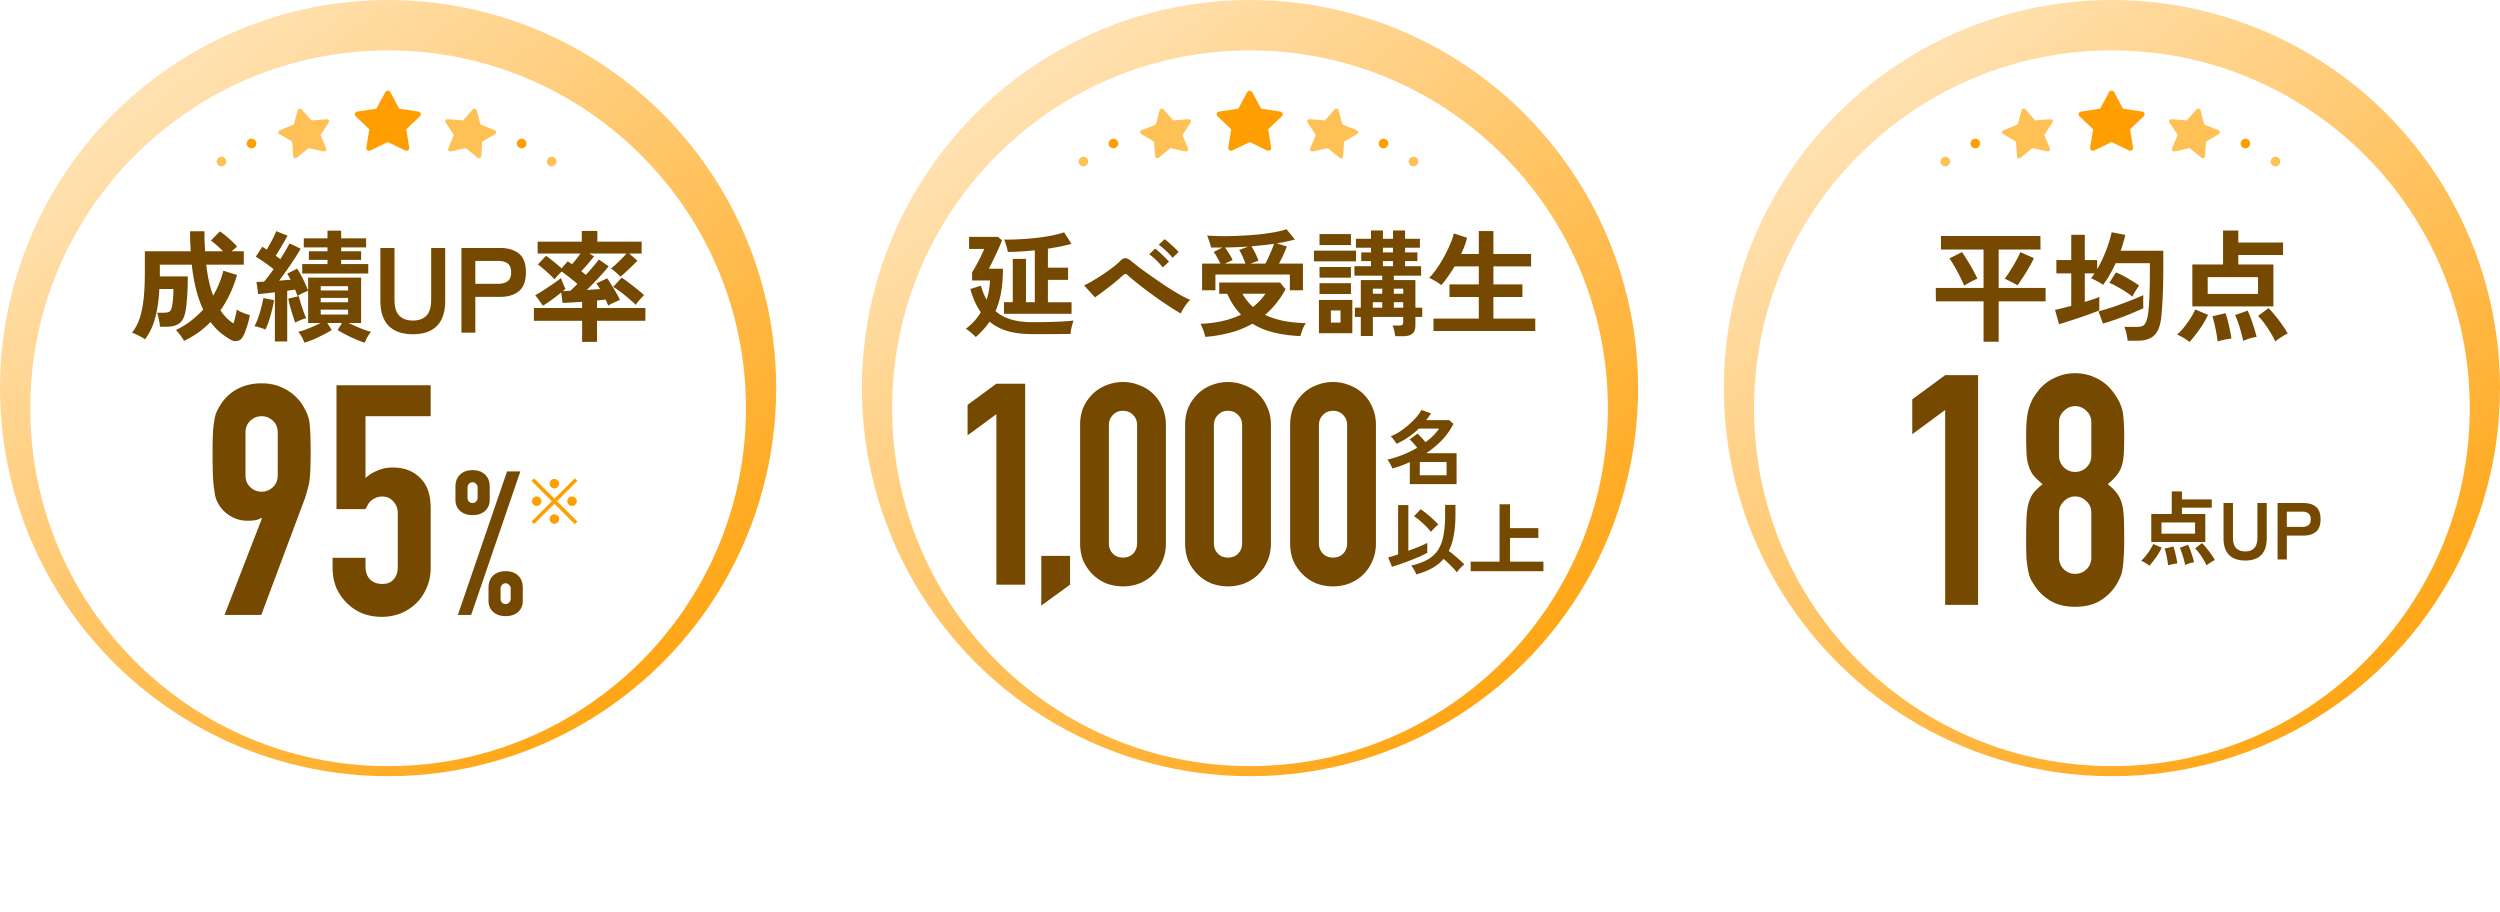 <svg width="496" height="181" fill="none" xmlns="http://www.w3.org/2000/svg"><circle cx="77" cy="77" r="77" fill="url(#paint0_linear_2155_5449)"/><g filter="url(#filter0_d_2155_5449)"><circle cx="77" cy="77" r="71" transform="rotate(180 77 77)" fill="#fff"/></g><path d="M102.541 28.477a.954.954 0 01.587-.878.95.95 0 11-.587.878zm-53.587 0a.95.95 0 111.9 0 .95.95 0 01-1.9 0z" fill="#FF9E00"/><path d="M43 32.05a.95.95 0 111.9 0 .95.95 0 01-1.9 0zm65.495 0a.954.954 0 01.587-.879.95.95 0 11-.587.879zM94.577 21.882a.457.457 0 00-.338-.32.456.456 0 00-.445.136l-1.935 2.194-3.028-.244a.446.446 0 00-.416.202.417.417 0 00.006.45l1.625 2.483-1.113 2.675a.421.421 0 00.08.445.47.47 0 00.45.142l2.94-.658 2.34 1.896a.47.47 0 00.465.073.42.42 0 00.27-.363l.19-2.891 2.56-1.502a.413.413 0 00.206-.4.443.443 0 00-.283-.366l-2.819-1.127-.755-2.825zm-35.513 0a.456.456 0 01.338-.32.456.456 0 01.445.136l1.935 2.194 3.028-.244a.446.446 0 01.416.202.417.417 0 01-.007.45l-1.625 2.483 1.114 2.675a.421.421 0 01-.081.445.47.47 0 01-.45.142l-2.94-.658-2.34 1.896a.47.47 0 01-.465.073.42.42 0 01-.27-.363l-.19-2.891-2.56-1.502a.413.413 0 01-.205-.4.443.443 0 01.282-.366l2.82-1.127.755-2.825z" fill="#FFC056"/><path d="M77.45 18.297a.578.578 0 00-.51-.297.578.578 0 00-.509.297l-1.752 3.267-3.807.575a.565.565 0 00-.455.37.529.529 0 00.138.552l2.724 2.595-.6 3.622a.534.534 0 00.228.526c.174.12.403.138.596.045l3.438-1.663 3.435 1.663c.19.093.422.075.596-.045a.532.532 0 00.228-.526l-.602-3.622 2.723-2.595a.524.524 0 00.139-.552.562.562 0 00-.455-.37l-3.805-.575-1.75-3.267z" fill="#FF9E00"/><path d="M36.512 67.632c-.176-.32-.424-.696-.744-1.128a8.858 8.858 0 00-.864-1.032 16.516 16.516 0 002.952-1.8 18.275 18.275 0 002.448-2.256c-.528-1.12-.984-2.408-1.368-3.864-.384-1.472-.68-3.152-.888-5.04h-6.336v2.328h5.544c0 .848-.016 1.712-.048 2.592-.032.864-.088 1.68-.168 2.448a16.892 16.892 0 01-.264 1.968c-.208 1.12-.616 1.896-1.224 2.328-.608.432-1.456.648-2.544.648h-1.272a7.995 7.995 0 00-.12-.912 17.53 17.53 0 00-.216-1.056c-.064-.352-.144-.624-.24-.816h1.344c.592 0 .984-.088 1.176-.264.192-.176.336-.488.432-.936.096-.432.168-.96.216-1.584.048-.64.072-1.28.072-1.92h-2.784c-.08 1.584-.24 2.984-.48 4.2-.224 1.2-.528 2.272-.912 3.216a12.19 12.19 0 01-1.44 2.568 6.369 6.369 0 00-.84-.504 21.125 21.125 0 00-1.032-.528c-.336-.144-.576-.24-.72-.288.64-.8 1.144-1.744 1.512-2.832.368-1.104.632-2.4.792-3.888.16-1.488.24-3.232.24-5.232v-4.2h9.096a494.76 494.76 0 01-.096-1.896 86.744 86.744 0 01-.024-2.064h2.856c0 .688.008 1.368.024 2.04l.096 1.92h3.552a14.163 14.163 0 00-1.224-1.176c-.416-.368-.808-.68-1.176-.936l1.776-1.824c.368.224.776.528 1.224.912.448.368.872.744 1.272 1.128.4.384.712.72.936 1.008-.144.08-.312.208-.504.384l-.6.504h2.424v2.664h-7.44c.256 2.384.712 4.432 1.368 6.144a19.326 19.326 0 002.016-4.944l2.712.84c-.736 2.608-1.832 4.944-3.288 7.008.704 1.088 1.568 1.96 2.592 2.616.144-.464.272-.944.384-1.44.128-.496.216-.936.264-1.32.176.128.424.272.744.432.336.144.672.28 1.008.408.336.112.616.2.84.264-.128.736-.32 1.504-.576 2.304-.256.8-.52 1.448-.792 1.944-.24.464-.592.752-1.056.864-.448.128-.928.04-1.44-.264a14.927 14.927 0 01-2.088-1.464 11.882 11.882 0 01-1.848-2.016 19.11 19.11 0 01-2.424 2.088 19.024 19.024 0 01-2.832 1.656zm23.904.36c-.144-.352-.32-.728-.528-1.128a5.388 5.388 0 00-.72-1.032c.352-.08.784-.208 1.296-.384a37.67 37.67 0 001.608-.648c.56-.24 1.072-.48 1.536-.72h-2.472v-6.384c-.304.112-.664.264-1.08.456-.4.192-.744.384-1.032.576a14.063 14.063 0 00-.216-.6 11.67 11.67 0 00-.264-.672c-.24.032-.496.072-.768.12-.256.032-.52.072-.792.12v10.056h-2.448v-9.768c-.624.08-1.224.152-1.8.216-.576.064-1.08.112-1.512.144l-.336-2.424h.696l.816-.048c.576-.672 1.2-1.496 1.872-2.472a30.33 30.33 0 00-1.728-1.296c-.64-.448-1.24-.84-1.8-1.176l1.296-1.968c.144.08.288.168.432.264.144.096.296.192.456.288.224-.368.456-.776.696-1.224.256-.448.488-.888.696-1.32.208-.448.368-.816.48-1.104l2.256.888c-.352.64-.744 1.328-1.176 2.064-.416.72-.808 1.36-1.176 1.92.16.112.312.224.456.336.16.112.312.224.456.336.832-1.312 1.44-2.352 1.824-3.12l2.208 1.056a33.06 33.06 0 01-1.2 1.968c-.464.72-.968 1.464-1.512 2.232a68.04 68.04 0 01-1.56 2.136l1.176-.096c.384-.032.752-.056 1.104-.072a6.634 6.634 0 00-.36-.672 13.785 13.785 0 00-.312-.552l1.968-.984c.272.4.544.864.816 1.392.288.528.552 1.056.792 1.584s.432.992.576 1.392V55.08h10.512v9h-2.472c.48.24 1 .48 1.56.72s1.096.456 1.608.648c.512.176.936.304 1.272.384a7.336 7.336 0 00-.72 1.032c-.208.4-.384.776-.528 1.128a19.847 19.847 0 01-1.848-.696c-.672-.288-1.328-.6-1.968-.936a17.438 17.438 0 01-1.56-.888l.864-1.392h-2.928l.888 1.392c-.416.272-.944.568-1.584.888a24.23 24.23 0 01-1.944.936 18.56 18.56 0 01-1.872.696zm-.456-13.728v-1.872h5.016v-.84H61.28v-1.704h3.696v-.768h-4.704v-1.8h4.704v-1.512h2.712v1.512h4.944v1.8h-4.944v.768h3.96v1.704h-3.96v.84h5.376v1.872H59.96zm-7.296 11.112a10.773 10.773 0 00-1.104-.384 4.986 4.986 0 00-1.08-.264c.24-.432.48-.976.72-1.632.24-.656.448-1.336.624-2.04.192-.704.328-1.344.408-1.92l2.136.408a17.38 17.38 0 01-.408 1.968 27.728 27.728 0 01-.6 2.136 11.682 11.682 0 01-.696 1.728zm5.904-1.368c-.128-.336-.28-.784-.456-1.344a80.556 80.556 0 01-.528-1.752 32.16 32.16 0 01-.384-1.656l2.088-.504c.096.4.224.88.384 1.44.176.544.36 1.088.552 1.632.192.528.368.968.528 1.32-.352.08-.728.2-1.128.36-.384.16-.736.328-1.056.504zm5.064-1.608h5.424v-.96h-5.424v.96zm0-2.424h5.424v-.864h-5.424v.864zm0-2.352h5.424v-.84h-5.424v.84zm18.288 8.688c-2.096 0-3.696-.552-4.8-1.656-1.104-1.12-1.656-2.792-1.656-5.016V49.2h2.808v10.296c0 1.44.32 2.488.96 3.144.656.64 1.552.96 2.688.96 1.136 0 2.024-.32 2.664-.96.64-.656.96-1.704.96-3.144V49.2h2.784v10.44c0 2.224-.544 3.896-1.632 5.016-1.088 1.104-2.68 1.656-4.776 1.656zM91.548 66V49.2h7.68c1.568 0 2.808.368 3.72 1.104.928.736 1.392 1.976 1.392 3.72 0 1.744-.464 2.992-1.392 3.744-.912.752-2.152 1.128-3.72 1.128h-4.92V66h-2.76zm2.76-9.696h4.536c.816 0 1.448-.176 1.896-.528.448-.352.672-.936.672-1.752 0-.8-.224-1.376-.672-1.728-.448-.352-1.08-.528-1.896-.528h-4.536v4.536zm21.188 11.52v-4.176h-9.576v-2.544h9.576V59.88a246.1 246.1 0 00-2.28.144l-1.608.072-.264-2.064c-.576.464-1.208.952-1.896 1.464-.688.496-1.264.88-1.728 1.152l-1.512-2.088c.288-.16.656-.376 1.104-.648.464-.288.944-.6 1.44-.936.512-.336.992-.664 1.44-.984.464-.32.84-.6 1.128-.84.048.192.128.432.24.72.112.288.224.568.336.84.128.256.224.456.288.6a4.7 4.7 0 01-.504.432h.648l.816-.048c.192-.176.408-.376.648-.6l.768-.768c-.464-.4-.992-.832-1.584-1.296a38.112 38.112 0 00-1.536-1.152c-.24.208-.496.464-.768.768s-.496.56-.672.768c-.272-.32-.616-.664-1.032-1.032-.4-.384-.8-.744-1.2-1.08a11.38 11.38 0 00-1.056-.84l1.608-1.704c.272.176.592.408.96.696a47.301 47.301 0 012.136 1.776l1.224-1.392c.128.08.256.168.384.264.144.096.296.2.456.312.256-.272.536-.6.84-.984.304-.384.584-.76.84-1.128h-8.496v-2.352h8.76v-2.136h3.096v2.136h8.784v2.352h-2.472l1.632 1.416c-.272.288-.616.632-1.032 1.032-.4.4-.808.792-1.224 1.176-.416.384-.792.704-1.128.96a8.211 8.211 0 00-.912-.864 7.679 7.679 0 00-.96-.768c.288-.208.624-.488 1.008-.84.4-.368.784-.744 1.152-1.128.384-.384.696-.712.936-.984h-7.392l.96.552c-.192.24-.44.544-.744.912a57.22 57.22 0 01-.936 1.104c-.32.352-.608.664-.864.936.176.128.336.256.48.384.16.128.304.24.432.336a44.596 44.596 0 001.536-1.752c.48-.56.824-.992 1.032-1.296l1.944 1.344c-.288.384-.672.848-1.152 1.392-.48.528-1 1.088-1.56 1.68-.56.576-1.104 1.12-1.632 1.632.48-.032.944-.064 1.392-.096.448-.032.864-.056 1.248-.072a10.665 10.665 0 00-.384-.624 3.795 3.795 0 00-.36-.504l2.16-1.008c.224.288.496.704.816 1.248.336.528.664 1.072.984 1.632.32.544.56 1.016.72 1.416a8.937 8.937 0 00-.72.312c-.304.128-.608.264-.912.408a5.512 5.512 0 00-.672.384c-.064-.144-.144-.32-.24-.528a7.368 7.368 0 00-.288-.648c-.224.016-.488.04-.792.072-.288.032-.592.064-.912.096v1.488h9.6v2.544h-9.6v4.176h-2.952zm10.632-7.344a9.88 9.88 0 00-.888-.816c-.368-.336-.768-.68-1.2-1.032a23.09 23.09 0 00-1.296-.984 19.827 19.827 0 00-1.08-.744l1.68-1.824c.464.304.984.68 1.56 1.128.576.432 1.128.864 1.656 1.296.528.416.936.768 1.224 1.056-.224.208-.512.512-.864.912s-.616.736-.792 1.008z" fill="#764900"/><path d="M114.044 103.988L110 99.944l-4.044 4.032-.504-.504 4.044-4.032-4.044-4.032.516-.504L110 98.936l4.044-4.032.504.504-4.044 4.032 4.056 4.032-.516.516zm-.552-3.612a.9.9 0 01-.66-.276.9.9 0 01-.276-.66c0-.264.092-.484.276-.66a.9.9 0 01.66-.276c.264 0 .488.092.672.276a.876.876 0 01.276.66.9.9 0 01-.276.66.915.915 0 01-.672.276zm-7.008 0a.921.921 0 01-.936-.936c0-.264.088-.484.264-.66a.915.915 0 01.672-.276.9.9 0 01.66.276.876.876 0 01.276.66.9.9 0 01-.276.66.9.9 0 01-.66.276zm3.504-3.48a.9.9 0 01-.66-.276.9.9 0 01-.276-.66.9.9 0 01.276-.66.9.9 0 01.66-.276.9.9 0 01.66.276.9.9 0 01.276.66.9.9 0 01-.276.66.9.9 0 01-.66.276zm0 7.02a.9.9 0 01-.66-.276.9.9 0 01-.276-.66.9.9 0 01.276-.66.9.9 0 01.66-.276.9.9 0 01.66.276.9.9 0 01.276.66.9.9 0 01-.276.66.9.9 0 01-.66.276z" fill="#FF9E00"/><path d="M44.544 122l7.424-19.136-.128-.128c-.213.171-.555.32-1.024.448-.427.085-1.003.128-1.728.128a6.39 6.39 0 01-3.2-.832c-.981-.555-1.75-1.259-2.304-2.112a5.79 5.79 0 01-.704-1.344c-.17-.512-.299-1.152-.384-1.92-.128-.768-.213-1.728-.256-2.88a129.583 129.583 0 01-.064-4.48c0-1.493.021-2.71.064-3.648.043-.981.128-1.813.256-2.496.085-.64.213-1.195.384-1.664.213-.47.47-.96.768-1.472.853-1.408 1.984-2.496 3.392-3.264 1.45-.768 3.072-1.152 4.864-1.152 1.792 0 3.392.405 4.8 1.216a9.045 9.045 0 013.392 3.2c.299.512.555 1.003.768 1.472.213.47.384 1.024.512 1.664.085.683.15 1.515.192 2.496.043.939.064 2.155.064 3.648 0 1.408-.021 2.581-.064 3.52a27.705 27.705 0 01-.192 2.304 16.97 16.97 0 01-.448 1.856 17.852 17.852 0 01-.512 1.664L51.84 122h-7.296zm4.16-27.712c0 .981.32 1.77.96 2.368.64.597 1.387.896 2.24.896.853 0 1.6-.299 2.24-.896.64-.597.96-1.387.96-2.368V85.84c0-.981-.32-1.77-.96-2.368-.64-.597-1.387-.896-2.24-.896-.853 0-1.6.299-2.24.896-.64.597-.96 1.387-.96 2.368v8.448zm36.741-17.856v6.144H72.517v12.288c.597-.597 1.365-1.088 2.303-1.472.94-.427 1.985-.64 3.137-.64 2.218 0 4.01.683 5.376 2.048 1.407 1.323 2.112 3.328 2.112 6.016v11.776c0 1.536-.278 2.901-.832 4.096a9.174 9.174 0 01-2.112 3.072 9.57 9.57 0 01-3.136 1.984 10.41 10.41 0 01-3.648.64c-1.28 0-2.518-.213-3.713-.64a9.747 9.747 0 01-3.072-1.984 10.007 10.007 0 01-2.175-3.072c-.513-1.195-.769-2.56-.769-4.096v-1.92h6.528v1.664c0 1.109.3 1.984.896 2.624.64.597 1.451.896 2.432.896.982 0 1.729-.299 2.24-.896.555-.597.832-1.429.832-2.496v-10.688c0-.896-.298-1.664-.895-2.304-.555-.64-1.28-.96-2.177-.96-.554 0-1.023.107-1.407.32-.385.17-.704.384-.96.64a2.654 2.654 0 00-.577.832c-.213.384-.34.619-.384.704h-5.76V76.432h18.689zM93.76 99.8a.926.926 0 00.68-.28 1.04 1.04 0 00.32-.76v-2.04a.913.913 0 00-.32-.72.871.871 0 00-.68-.32c-.267 0-.507.107-.72.32a.975.975 0 00-.28.72v2.04c0 .293.093.547.28.76.213.187.453.28.72.28zm0 2.4c-1.04 0-1.867-.28-2.48-.84-.613-.56-.92-1.293-.92-2.2v-2.6c0-1.013.307-1.813.92-2.4s1.44-.88 2.48-.88 1.867.293 2.48.88.92 1.387.92 2.4v2.6c0 .907-.307 1.64-.92 2.2-.613.56-1.44.84-2.48.84zm5.56 16.6c0 .293.093.547.28.76.213.187.453.28.72.28a.925.925 0 00.68-.28 1.04 1.04 0 00.32-.76v-2.04a.915.915 0 00-.32-.72.872.872 0 00-.68-.32c-.267 0-.507.107-.72.32a.976.976 0 00-.28.72v2.04zm1 3.44c-1.04 0-1.867-.28-2.48-.84-.613-.56-.92-1.293-.92-2.2v-2.6c0-1.013.307-1.813.92-2.4s1.44-.88 2.48-.88 1.867.293 2.48.88.92 1.387.92 2.4v2.6c0 .907-.307 1.64-.92 2.2-.613.56-1.44.84-2.48.84zm-9.48-.24l9.76-28.48h2.64L93.48 122h-2.64z" fill="#764900"/><circle cx="248" cy="77" r="77" fill="url(#paint1_linear_2155_5449)"/><g filter="url(#filter1_d_2155_5449)"><circle cx="248" cy="77" r="71" transform="rotate(180 248 77)" fill="#fff"/></g><path d="M273.541 28.477a.954.954 0 01.587-.878.95.95 0 11-.587.878zm-53.587 0a.954.954 0 01.587-.878.95.95 0 11-.587.878z" fill="#FF9E00"/><path d="M214 32.05a.954.954 0 01.587-.879.95.95 0 11-.587.879zm65.495 0a.954.954 0 01.587-.879.95.95 0 11-.587.879zm-13.918-10.168a.459.459 0 00-.338-.32.456.456 0 00-.445.136l-1.935 2.194-3.028-.244a.445.445 0 00-.416.202.416.416 0 00.007.45l1.624 2.483-1.113 2.675a.421.421 0 00.081.445.47.47 0 00.449.142l2.94-.658 2.34 1.896a.47.47 0 00.465.073.42.42 0 00.271-.363l.19-2.891 2.559-1.502a.413.413 0 00.206-.4.443.443 0 00-.283-.366l-2.819-1.127-.755-2.825zm-35.513 0a.455.455 0 01.338-.32.457.457 0 01.445.136l1.935 2.194 3.028-.244a.447.447 0 01.416.202.418.418 0 01-.007.45l-1.625 2.483 1.114 2.675a.421.421 0 01-.081.445.47.47 0 01-.449.142l-2.941-.658-2.339 1.896a.471.471 0 01-.466.073.42.42 0 01-.27-.363l-.19-2.891-2.56-1.502a.413.413 0 01-.205-.4.444.444 0 01.282-.366l2.819-1.127.756-2.825z" fill="#FFC056"/><path d="M248.45 18.297a.577.577 0 00-.509-.297.579.579 0 00-.51.297l-1.752 3.267-3.807.575a.566.566 0 00-.455.37.528.528 0 00.138.552l2.724 2.595-.6 3.622a.534.534 0 00.228.526c.174.12.403.138.596.045l3.438-1.663 3.435 1.663a.596.596 0 00.595-.045.533.533 0 00.229-.526l-.602-3.622 2.723-2.595a.524.524 0 00.139-.552.563.563 0 00-.455-.37l-3.805-.575-1.75-3.267z" fill="#FF9E00"/><path d="M199.188 62.263v-2.3h1.748v-8.602h2.622v8.602h1.748V49.659c-2.055.215-3.841.322-5.359.322a5.795 5.795 0 00-.184-.851 8.2 8.2 0 00-.276-.92 4.592 4.592 0 00-.276-.667 60.58 60.58 0 004.439-.161 44.162 44.162 0 004.094-.483c1.288-.215 2.415-.483 3.381-.805l1.449 2.277a30.92 30.92 0 01-2.185.529 81.82 81.82 0 01-2.484.437v3.772h4.002v2.415h-4.002v4.439h4.692v2.3h-13.409zm-5.589 4.6a11.19 11.19 0 00-.92-.851 8.35 8.35 0 00-1.058-.782 13.453 13.453 0 001.633-1.472 10.44 10.44 0 001.334-1.817c-.874-1.242-1.564-2.775-2.07-4.6l2.093-.667c.153.521.322 1.02.506 1.495.199.46.406.89.621 1.288a11.67 11.67 0 00.46-1.817c.123-.644.192-1.311.207-2.001h-3.542v-1.61c.23-.353.498-.813.805-1.38.322-.567.629-1.15.92-1.748.291-.598.521-1.104.69-1.518h-3.013v-2.392h5.727l.805.69c-.153.399-.345.866-.575 1.403a77.348 77.348 0 01-1.472 3.128c-.23.46-.422.828-.575 1.104h2.806c0 1.748-.123 3.312-.368 4.692-.245 1.365-.613 2.599-1.104 3.703.874.767 1.909 1.326 3.105 1.679 1.211.353 2.607.529 4.186.529 1.963 0 3.634-.03 5.014-.092 1.38-.061 2.438-.138 3.174-.23-.061.169-.138.422-.23.759a24.97 24.97 0 00-.253 1.012 8.46 8.46 0 00-.115.897h-1.656c-.659.015-1.365.023-2.116.023h-3.933c-1.794 0-3.381-.2-4.761-.598-1.38-.399-2.576-1.02-3.588-1.863-.736 1.073-1.648 2.085-2.737 3.036zm40.687-4.669a32.243 32.243 0 01-1.84-1.104c-.705-.46-1.464-.966-2.277-1.518a232.1 232.1 0 01-2.392-1.725 91.152 91.152 0 01-2.231-1.725 39.722 39.722 0 01-1.725-1.449c-.23-.215-.406-.322-.529-.322s-.291.092-.506.276a36.77 36.77 0 01-1.656 1.449 72.382 72.382 0 01-1.955 1.518c-.659.506-1.303.974-1.932 1.403l-2.162-2.369c.46-.215 1.02-.514 1.679-.897a39.055 39.055 0 002.024-1.265 48.085 48.085 0 001.978-1.403 16.012 16.012 0 001.495-1.288c.383-.399.736-.583 1.058-.552.337.03.721.23 1.15.598.353.291.874.705 1.564 1.242a144.336 144.336 0 005.129 3.611 79.004 79.004 0 002.714 1.679c.874.506 1.633.89 2.277 1.15-.215.169-.452.422-.713.759-.245.322-.475.66-.69 1.012-.215.353-.368.66-.46.92zm-3.588-9.131c-.337-.445-.767-.92-1.288-1.426a11.986 11.986 0 00-1.403-1.196l1.173-1.127c.245.169.544.422.897.759.353.322.698.652 1.035.989.353.337.621.621.805.851l-1.219 1.15zm1.932-1.909a10.694 10.694 0 00-1.311-1.403 13.42 13.42 0 00-1.426-1.196l1.173-1.104c.245.169.544.414.897.736.353.307.705.629 1.058.966.353.337.621.621.805.851l-1.196 1.15zm5.865 6.44v-5.29h3.634a13.556 13.556 0 00-.644-1.219c-.23-.414-.46-.782-.69-1.104l1.748-.874c-.751.015-1.51.015-2.277 0a8.006 8.006 0 00-.345-1.219 9.729 9.729 0 00-.437-1.15c.997.061 2.078.1 3.243.115 1.165 0 2.346-.03 3.542-.092a78.363 78.363 0 003.473-.253 44.495 44.495 0 003.105-.437c.951-.169 1.748-.368 2.392-.598l1.679 2.047a46.97 46.97 0 01-1.702.414c-.598.123-1.234.238-1.909.345l2.001.621c-.153.43-.376.966-.667 1.61-.291.644-.59 1.242-.897 1.794h4.761v5.29h-2.599v-3.128H241.14v3.128h-2.645zm.644 9.246a9.375 9.375 0 00-.23-.828 15.58 15.58 0 00-.368-.989 4.735 4.735 0 00-.368-.782c1.579-.061 3.036-.245 4.37-.552a17.6 17.6 0 003.68-1.265 13.685 13.685 0 01-1.495-1.84c-.46-.69-.874-1.457-1.242-2.3h-1.587v-2.231h12.075l1.081 1.334c-1.104 2.024-2.461 3.718-4.071 5.083 1.104.521 2.338.92 3.703 1.196 1.365.26 2.829.406 4.393.437a5.362 5.362 0 00-.46.805 12.3 12.3 0 00-.368.966 19.9 19.9 0 00-.253.805c-1.84-.077-3.565-.307-5.175-.69-1.595-.368-3.044-.958-4.347-1.771a17.632 17.632 0 01-4.278 1.748c-1.549.43-3.235.72-5.06.874zm8.924-14.536h2.99a37.613 37.613 0 001.219-2.622c.199-.49.36-.928.483-1.311-.705.107-1.434.2-2.185.276-.736.077-1.503.153-2.3.23.245.353.506.805.782 1.357.276.552.483 1.05.621 1.495l-1.61.575zm-5.06 0h4.094c-.153-.445-.345-.92-.575-1.426a9.78 9.78 0 00-.667-1.288l1.794-.667a107.037 107.037 0 01-4.623.184c.261.337.529.728.805 1.173.291.445.529.882.713 1.311l-1.541.713zm5.612 8.602c.46-.383.897-.79 1.311-1.219.414-.43.79-.897 1.127-1.403h-4.554a9.702 9.702 0 002.116 2.622zm28.198 5.796c-.031-.322-.1-.69-.207-1.104a5.615 5.615 0 00-.322-1.012h1.334c.276 0 .475-.046.598-.138.123-.092.184-.276.184-.552v-1.012h-6.026v3.772h-2.392v-3.772h-1.173v-1.84h1.173V55.57h4.255v-.874h-5.52V52.81h3.289v-1.012h-1.932v-1.725h1.932v-.92h-2.99v-1.771h2.99v-1.656h2.369v1.656h2.001v-1.656h2.392v1.656h2.944v1.771h-2.944v.92h2.438v1.725h-2.438v1.012h3.174v1.886h-5.405v.874h4.278v5.474h1.357v1.84h-1.357v1.679c0 .751-.199 1.296-.598 1.633-.383.337-1.004.506-1.863.506h-1.541zm-15.134-.598v-6.601h6.624v6.601h-6.624zm-.989-14.26v-2.116h8.349v2.116h-8.349zm1.104-3.22v-2.185h6.233v2.185h-6.233zm0 9.706v-2.139h6.233v2.139h-6.233zm0-3.243v-2.116h6.233v2.116h-6.233zm2.254 8.924h1.909v-2.415h-1.909v2.415zm10.327-11.201h2.001v-1.012h-2.001v1.012zm-2.001 8.234h1.863v-1.081h-1.863v1.081zm4.163 0h1.863v-1.081h-1.863v1.081zm-4.163-2.76h1.863v-1.012h-1.863v1.012zm4.163 0h1.863v-1.012h-1.863v1.012zm-2.162-8.211h2.001v-.92h-2.001v.92zm10.028 15.594v-2.461h8.993v-4.278h-5.819v-2.507h5.819v-3.565h-4.807c-.429.72-.874 1.403-1.334 2.047a16.558 16.558 0 01-1.311 1.679 3.636 3.636 0 00-.69-.506 9.102 9.102 0 00-.92-.552 4.218 4.218 0 00-.805-.391c.445-.414.92-.981 1.426-1.702a25.5 25.5 0 001.495-2.392 29.99 29.99 0 001.242-2.553c.368-.828.613-1.556.736-2.185l2.645.874a16.594 16.594 0 01-1.196 3.22h3.519v-4.554h2.898v4.554h7.475v2.461h-7.475v3.565h5.75v2.507h-5.75v4.278h8.303v2.461h-20.194zm-4.699 30.389v-4.368a26.16 26.16 0 01-1.712.704 32.16 32.16 0 01-1.744.56 5.43 5.43 0 00-.272-.592 7.845 7.845 0 00-.352-.656 2.66 2.66 0 00-.384-.512 20.414 20.414 0 003.072-.96 21.591 21.591 0 002.864-1.392 14.22 14.22 0 00-.72-.864 6.77 6.77 0 00-.784-.784l1.552-1.168c.235.203.501.47.8.8.299.32.565.624.8.912 1.163-.853 2.059-1.755 2.688-2.704h-4.016a14.774 14.774 0 01-2.048 1.68c-.725.501-1.515.95-2.368 1.344a4.618 4.618 0 00-.304-.464 6.752 6.752 0 00-.432-.576 2.653 2.653 0 00-.416-.464 9.38 9.38 0 001.744-.896 16.482 16.482 0 001.792-1.36 15.947 15.947 0 001.536-1.52c.448-.523.784-1.003 1.008-1.44l1.904.672c-.149.235-.304.464-.464.688a9.153 9.153 0 01-.48.656h4.56l.832.736a13.242 13.242 0 01-2.288 3.248 18.627 18.627 0 01-3.104 2.576h6.016v6.144h-9.28zm1.984-1.76H287v-2.64h-5.312v2.64zm-.704 19.664a3.657 3.657 0 00-.256-.592 6.552 6.552 0 00-.368-.64 2.67 2.67 0 00-.384-.512c1.269-.299 2.331-.683 3.184-1.152.864-.48 1.557-1.099 2.08-1.856.523-.768.896-1.728 1.12-2.88.235-1.163.352-2.576.352-4.24v-1.92h2.048v1.92c0 1.568-.112 2.944-.336 4.128-.213 1.184-.544 2.219-.992 3.104.352.245.725.533 1.12.864.395.331.768.656 1.12.976.352.309.629.581.832.816-.128.107-.293.256-.496.448-.192.192-.379.389-.56.592a4.321 4.321 0 00-.4.544 8.47 8.47 0 00-.72-.832c-.299-.32-.619-.64-.96-.96a13.973 13.973 0 00-.96-.88 8.092 8.092 0 01-2.32 1.856c-.896.491-1.931.896-3.104 1.216zm-4.816-1.504l-.752-1.872c.213-.053.491-.128.832-.224.341-.107.72-.229 1.136-.368V100.2h2.032v9.072a59.56 59.56 0 002.176-.832c.693-.288 1.221-.533 1.584-.736v1.984a22.94 22.94 0 01-1.488.72c-.597.256-1.232.517-1.904.784-.661.256-1.312.496-1.952.72-.629.224-1.184.405-1.664.544zm7.728-6.928a9.962 9.962 0 00-.96-1.088 17.512 17.512 0 00-1.216-1.136 9.853 9.853 0 00-1.184-.88l1.328-1.392c.373.245.779.549 1.216.912.448.363.875.736 1.28 1.12.416.373.752.715 1.008 1.024-.149.096-.325.24-.528.432a8.944 8.944 0 00-.544.56 8.895 8.895 0 00-.4.448zm7.888 7.792v-1.888h5.728V100.04h2.08v4.736h5.616v1.952h-5.616v4.704h6.624v1.888h-14.432zM197.68 116V82.176l-5.712 4.2v-6.048l5.712-4.2h5.712V116h-5.712zm8.908 4.144v-9.856h5.712V116l-5.712 4.144zm7.703-35.784c0-1.344.224-2.539.672-3.584a8.758 8.758 0 011.904-2.688 7.775 7.775 0 012.688-1.68 8.804 8.804 0 013.248-.616c1.12 0 2.184.205 3.192.616a7.673 7.673 0 012.744 1.68 8.034 8.034 0 011.848 2.688c.485 1.045.728 2.24.728 3.584v23.408c0 1.344-.243 2.539-.728 3.584a8.04 8.04 0 01-1.848 2.688 8.377 8.377 0 01-2.744 1.736 9.124 9.124 0 01-3.192.56 9.592 9.592 0 01-3.248-.56 8.528 8.528 0 01-2.688-1.736 8.765 8.765 0 01-1.904-2.688c-.448-1.045-.672-2.24-.672-3.584V84.36zm5.712 23.408c0 .821.261 1.512.784 2.072.522.523 1.194.784 2.016.784.821 0 1.493-.261 2.016-.784.522-.56.784-1.251.784-2.072V84.36c0-.821-.262-1.493-.784-2.016-.523-.56-1.195-.84-2.016-.84-.822 0-1.494.28-2.016.84-.523.523-.784 1.195-.784 2.016v23.408zm15.124-23.408c0-1.344.224-2.539.672-3.584a8.758 8.758 0 011.904-2.688 7.775 7.775 0 012.688-1.68 8.804 8.804 0 013.248-.616c1.12 0 2.184.205 3.192.616a7.673 7.673 0 012.744 1.68 8.034 8.034 0 011.848 2.688c.485 1.045.728 2.24.728 3.584v23.408c0 1.344-.243 2.539-.728 3.584a8.04 8.04 0 01-1.848 2.688 8.377 8.377 0 01-2.744 1.736 9.124 9.124 0 01-3.192.56 9.592 9.592 0 01-3.248-.56 8.528 8.528 0 01-2.688-1.736 8.765 8.765 0 01-1.904-2.688c-.448-1.045-.672-2.24-.672-3.584V84.36zm5.712 23.408c0 .821.261 1.512.784 2.072.522.523 1.194.784 2.016.784.821 0 1.493-.261 2.016-.784.522-.56.784-1.251.784-2.072V84.36c0-.821-.262-1.493-.784-2.016-.523-.56-1.195-.84-2.016-.84-.822 0-1.494.28-2.016.84-.523.523-.784 1.195-.784 2.016v23.408zm15.123-23.408c0-1.344.224-2.539.672-3.584a8.775 8.775 0 011.904-2.688 7.775 7.775 0 012.688-1.68 8.808 8.808 0 013.248-.616c1.12 0 2.184.205 3.192.616a7.665 7.665 0 012.744 1.68 8.034 8.034 0 011.848 2.688c.486 1.045.728 2.24.728 3.584v23.408c0 1.344-.242 2.539-.728 3.584a8.04 8.04 0 01-1.848 2.688 8.367 8.367 0 01-2.744 1.736 9.124 9.124 0 01-3.192.56 9.597 9.597 0 01-3.248-.56 8.528 8.528 0 01-2.688-1.736 8.782 8.782 0 01-1.904-2.688c-.448-1.045-.672-2.24-.672-3.584V84.36zm5.712 23.408c0 .821.262 1.512.784 2.072.523.523 1.195.784 2.016.784.822 0 1.494-.261 2.016-.784.523-.56.784-1.251.784-2.072V84.36c0-.821-.261-1.493-.784-2.016-.522-.56-1.194-.84-2.016-.84-.821 0-1.493.28-2.016.84-.522.523-.784 1.195-.784 2.016v23.408z" fill="#764900"/><circle cx="419" cy="77" r="77" fill="url(#paint2_linear_2155_5449)"/><g filter="url(#filter2_d_2155_5449)"><circle cx="419" cy="77" r="71" transform="rotate(180 419 77)" fill="#fff"/></g><path d="M444.541 28.477a.954.954 0 01.587-.878.95.95 0 11-.587.878zm-53.587 0a.954.954 0 01.587-.878.95.95 0 11-.587.878z" fill="#FF9E00"/><path d="M385 32.05a.954.954 0 01.587-.879.95.95 0 11-.587.879zm65.495 0a.954.954 0 01.587-.879.95.95 0 11-.587.879zm-13.918-10.168a.459.459 0 00-.338-.32.456.456 0 00-.445.136l-1.935 2.194-3.028-.244a.445.445 0 00-.416.202.416.416 0 00.007.45l1.624 2.483-1.113 2.675a.421.421 0 00.081.445.47.47 0 00.449.142l2.94-.658 2.34 1.896a.47.47 0 00.465.073.42.42 0 00.271-.363l.19-2.891 2.559-1.502a.413.413 0 00.206-.4.443.443 0 00-.283-.366l-2.819-1.127-.755-2.825zm-35.513 0a.455.455 0 01.338-.32.457.457 0 01.445.136l1.935 2.194 3.028-.244a.447.447 0 01.416.202.418.418 0 01-.007.45l-1.625 2.483 1.114 2.675a.421.421 0 01-.081.445.47.47 0 01-.449.142l-2.941-.658-2.339 1.896a.471.471 0 01-.466.073.42.42 0 01-.27-.363l-.19-2.891-2.56-1.502a.413.413 0 01-.205-.4.444.444 0 01.282-.366l2.819-1.127.756-2.825z" fill="#FFC056"/><path d="M419.45 18.297a.577.577 0 00-.509-.297.579.579 0 00-.51.297l-1.752 3.267-3.807.575a.566.566 0 00-.455.37.528.528 0 00.138.552l2.724 2.595-.6 3.622a.534.534 0 00.228.526c.174.12.403.138.596.045l3.438-1.663 3.435 1.663a.596.596 0 00.595-.045.533.533 0 00.229-.526l-.602-3.622 2.723-2.595a.524.524 0 00.139-.552.563.563 0 00-.455-.37l-3.805-.575-1.75-3.267z" fill="#FF9E00"/><path d="M393.536 67.8v-8.016h-9.456l-.024-2.664h9.48v-7.608h-8.448v-2.688h19.728l.024 2.688h-8.304v7.608h9.312v2.664h-9.312V67.8h-3zm6.744-11.184a11.149 11.149 0 00-.84-.48 13.42 13.42 0 00-.96-.48 9.658 9.658 0 00-.744-.36c.32-.416.68-.944 1.08-1.584.416-.656.808-1.312 1.176-1.968.368-.672.648-1.248.84-1.728l2.688 1.2c-.16.368-.384.808-.672 1.32a41.07 41.07 0 01-.888 1.536c-.32.512-.632.992-.936 1.44-.288.448-.536.816-.744 1.104zm-10.584.048a18.654 18.654 0 00-.576-1.248c-.224-.496-.48-1-.768-1.512a21.438 21.438 0 00-.84-1.488 8.495 8.495 0 00-.768-1.128l2.496-1.272c.224.288.472.656.744 1.104.288.448.584.928.888 1.44.304.512.584 1.016.84 1.512.256.48.456.888.6 1.224a8.477 8.477 0 00-1.32.624c-.512.272-.944.52-1.296.744zm32.424 10.944c-.032-.4-.112-.88-.24-1.44a8.217 8.217 0 00-.408-1.32h2.52c.432 0 .784-.056 1.056-.168.288-.128.512-.36.672-.696.176-.352.32-.872.432-1.56.128-.784.224-1.96.288-3.528.064-1.584.096-3.408.096-5.472v-1.2h-6.792a23.58 23.58 0 01-1.176 2.28 17.562 17.562 0 01-1.32 2.016 7.128 7.128 0 00-.768-.504 12.507 12.507 0 00-.912-.48 3.139 3.139 0 00-.72-.312c.128-.16.248-.32.36-.48.128-.16.248-.328.36-.504h-1.944v5.664a221.3 221.3 0 001.584-.504c.512-.176.944-.336 1.296-.48v2.664c-.512.208-1.12.44-1.824.696-.688.256-1.416.512-2.184.768-.752.256-1.48.496-2.184.72-.688.224-1.288.408-1.8.552l-.792-2.832c.368-.08.832-.192 1.392-.336l1.824-.456V54.24h-2.952V51.6h2.952v-5.016h2.688V51.6h2.448v1.824c.448-.768.864-1.584 1.248-2.448.384-.864.712-1.72.984-2.568.288-.848.504-1.624.648-2.328l2.712.528a25.183 25.183 0 01-.936 3.144h8.472v3.672c0 1.968-.04 3.744-.12 5.328a66.213 66.213 0 01-.264 3.984c-.128 1.264-.392 2.256-.792 2.976-.4.704-.936 1.192-1.608 1.464-.656.288-1.448.432-2.376.432h-1.92zm-4.896-3.408l-.888-2.424c.88-.24 1.856-.536 2.928-.888a76.283 76.283 0 003.192-1.176c1.056-.416 1.984-.8 2.784-1.152-.016.288-.024.704-.024 1.248 0 .528.008.976.024 1.344a74.52 74.52 0 01-2.544 1.104c-.928.384-1.864.744-2.808 1.08-.944.336-1.832.624-2.664.864zm5.832-5.352c-.384-.32-.848-.656-1.392-1.008a25.027 25.027 0 00-1.656-.984 14.494 14.494 0 00-1.512-.744l1.296-2.064c.512.192 1.048.44 1.608.744s1.104.624 1.632.96c.528.32.984.624 1.368.912-.208.288-.448.648-.72 1.08-.256.416-.464.784-.624 1.104zm11.904 1.944v-8.328h6.096v-6.72h3.024v2.376h8.88v2.472h-8.88v1.872h6.96v8.328h-16.08zm3.048-2.472h9.984v-3.336h-9.984v3.336zm-3.624 9.528a9.17 9.17 0 00-1.176-.816 8.717 8.717 0 00-1.272-.648c.432-.384.88-.856 1.344-1.416.464-.576.896-1.176 1.296-1.8.4-.64.72-1.232.96-1.776l2.544 1.08c-.288.608-.64 1.248-1.056 1.92-.416.656-.856 1.28-1.32 1.872a15.702 15.702 0 01-1.32 1.584zm17.04-.096a16.938 16.938 0 00-.912-1.704c-.384-.64-.8-1.264-1.248-1.872a11.663 11.663 0 00-1.272-1.488l2.088-1.56a17.9 17.9 0 011.368 1.56c.496.592.96 1.2 1.392 1.824.432.608.776 1.16 1.032 1.656-.224.096-.496.24-.816.432-.32.192-.632.392-.936.6-.288.208-.52.392-.696.552zm-6.384-.12c-.08-.48-.216-1.048-.408-1.704a22.995 22.995 0 00-.6-1.944c-.208-.624-.408-1.112-.6-1.464l2.496-.888c.24.496.472 1.056.696 1.68.224.624.432 1.248.624 1.872.192.608.344 1.16.456 1.656-.24.032-.536.088-.888.168-.336.096-.664.2-.984.312a9.15 9.15 0 00-.792.312zm-5.064.12a22.529 22.529 0 00-.24-1.632c-.112-.624-.24-1.24-.384-1.848a17.153 17.153 0 00-.408-1.512l2.592-.624c.144.384.296.88.456 1.488.16.608.304 1.232.432 1.872.128.624.224 1.184.288 1.68-.352.032-.808.104-1.368.216-.544.112-1 .232-1.368.36zm-13.164 39.776v-5.552h4.064v-4.48h2.016v1.584h5.92v1.648h-5.92v1.248h4.64v5.552h-10.72zm2.032-1.648h6.656v-2.224h-6.656v2.224zm-2.416 6.352a6.104 6.104 0 00-.784-.544 5.828 5.828 0 00-.848-.432 8.63 8.63 0 00.896-.944c.309-.384.597-.784.864-1.2.267-.427.48-.821.64-1.184l1.696.72c-.192.405-.427.832-.704 1.28-.277.437-.571.853-.88 1.248-.299.405-.592.757-.88 1.056zm11.36-.064a11.224 11.224 0 00-.608-1.136 15.638 15.638 0 00-.832-1.248 7.799 7.799 0 00-.848-.992l1.392-1.04c.288.288.592.635.912 1.04.331.395.64.8.928 1.216.288.405.517.773.688 1.104-.149.064-.331.16-.544.288-.213.128-.421.261-.624.4a5.38 5.38 0 00-.464.368zm-4.256-.08a9.892 9.892 0 00-.272-1.136 15.33 15.33 0 00-.4-1.296 6.26 6.26 0 00-.4-.976l1.664-.592c.16.331.315.704.464 1.12.149.416.288.832.416 1.248.128.405.229.773.304 1.104a6.85 6.85 0 00-.592.112c-.224.064-.443.133-.656.208a6.3 6.3 0 00-.528.208zm-3.376.08a14.862 14.862 0 00-.16-1.088c-.075-.416-.16-.827-.256-1.232a11.554 11.554 0 00-.272-1.008l1.728-.416c.096.256.197.587.304.992.107.405.203.821.288 1.248.085.416.149.789.192 1.12a8.814 8.814 0 00-.912.144 7.416 7.416 0 00-.912.24zm15.296-.96c-1.397 0-2.464-.368-3.2-1.104-.736-.747-1.104-1.861-1.104-3.344V99.8h1.872v6.864c0 .96.213 1.659.64 2.096.437.427 1.035.64 1.792.64.757 0 1.349-.213 1.776-.64.427-.437.64-1.136.64-2.096V99.8h1.856v6.96c0 1.483-.363 2.597-1.088 3.344-.725.736-1.787 1.104-3.184 1.104zm6.418-.208V99.8h5.12c1.046 0 1.872.245 2.48.736.619.491.928 1.317.928 2.48s-.309 1.995-.928 2.496c-.608.501-1.434.752-2.48.752h-3.28V111h-1.84zm1.84-6.464h3.024c.544 0 .966-.117 1.264-.352.299-.235.448-.624.448-1.168 0-.533-.149-.917-.448-1.152-.298-.235-.72-.352-1.264-.352h-3.024v3.024zM385.92 120V81.344l-6.528 4.8v-6.912l6.528-4.8h6.528V120h-6.528zm28.996-36.224c0-.896-.32-1.643-.96-2.24-.64-.64-1.386-.96-2.24-.96-.853 0-1.6.32-2.24.96-.64.597-.96 1.344-.96 2.24v6.656c0 .896.32 1.664.96 2.304.64.597 1.387.896 2.24.896.854 0 1.6-.299 2.24-.896.64-.64.96-1.408.96-2.304v-6.656zm-12.928 2.56c0-1.237.043-2.283.128-3.136.086-.896.235-1.664.448-2.304.214-.64.448-1.216.704-1.728.299-.512.662-1.045 1.088-1.6a8.53 8.53 0 013.2-2.56c1.28-.64 2.667-.96 4.16-.96 1.494 0 2.88.32 4.16.96a8.522 8.522 0 013.2 2.56c.427.555.79 1.088 1.088 1.6.299.512.555 1.088.768 1.728.214.64.342 1.408.384 2.304.086.853.128 1.899.128 3.136a77.6 77.6 0 01-.064 3.456c-.042.939-.17 1.77-.384 2.496a5.843 5.843 0 01-1.024 1.984c-.426.555-1.024 1.152-1.792 1.792.768.597 1.366 1.195 1.792 1.792.47.597.811 1.301 1.024 2.112.214.811.342 1.813.384 3.008.043 1.152.064 2.581.064 4.288 0 1.408-.042 2.581-.128 3.52a17.395 17.395 0 01-.256 2.368c-.128.683-.32 1.259-.576 1.728-.213.469-.49.96-.832 1.472-.725 1.109-1.749 2.069-3.072 2.88-1.322.768-2.944 1.152-4.864 1.152s-3.541-.384-4.864-1.152c-1.322-.811-2.346-1.771-3.072-2.88a19.684 19.684 0 01-.896-1.472c-.213-.469-.384-1.045-.512-1.728a27.033 27.033 0 01-.32-2.368 80.977 80.977 0 01-.064-3.52c0-1.707.022-3.136.064-4.288.043-1.195.171-2.197.384-3.008.214-.81.534-1.515.96-2.112.47-.597 1.088-1.195 1.856-1.792-.768-.64-1.386-1.237-1.856-1.792a6.614 6.614 0 01-.96-1.984c-.213-.725-.341-1.557-.384-2.496a79.155 79.155 0 01-.064-3.456zm12.928 15.36c0-.896-.32-1.643-.96-2.24-.64-.64-1.386-.96-2.24-.96-.853 0-1.6.32-2.24.96-.64.597-.96 1.344-.96 2.24v8.96c0 .896.32 1.664.96 2.304.64.597 1.387.896 2.24.896.854 0 1.6-.299 2.24-.896.64-.64.96-1.408.96-2.304v-8.96z" fill="#764900"/><path d="M11.69 178.804L7 174.114l-4.662 4.676-.448-.448 4.676-4.662-4.662-4.662.434-.434L7 173.246l4.676-4.676.434.434-4.662 4.676 4.676 4.676-.434.448zm-8.75-4.298a.845.845 0 01-.602-.238.8.8 0 01-.238-.588.8.8 0 01.238-.588.822.822 0 01.602-.252c.233 0 .43.084.588.252a.8.8 0 01.238.588.8.8 0 01-.238.588.797.797 0 01-.588.238zm8.092 0a.798.798 0 01-.588-.238.8.8 0 01-.238-.588.8.8 0 01.238-.588.777.777 0 01.588-.252c.233 0 .43.084.588.252a.778.778 0 01.252.588.778.778 0 01-.252.588.798.798 0 01-.588.238zm-4.046 4.088a.797.797 0 01-.588-.238.8.8 0 01-.238-.588.8.8 0 01.238-.588.777.777 0 01.588-.252c.233 0 .43.084.588.252a.8.8 0 01.238.588.8.8 0 01-.238.588.797.797 0 01-.588.238zm0-8.106a.797.797 0 01-.588-.238.8.8 0 01-.238-.588.8.8 0 01.238-.588.797.797 0 01.588-.238c.233 0 .43.079.588.238a.8.8 0 01.238.588.8.8 0 01-.238.588.797.797 0 01-.588.238zm11.802 7.364v-5.894h1.232v-4.228h5.418v4.228h1.19v4.774c0 .355-.098.63-.294.826-.187.187-.49.28-.91.28h-.826a2.086 2.086 0 00-.084-.42 3.965 3.965 0 00-.126-.392h.882c.187 0 .317-.033.392-.098.084-.075.126-.196.126-.364v-3.85h-6.146v5.138h-.854zm3.892 1.778c-.933 0-1.745-.051-2.436-.154-.681-.103-1.274-.266-1.778-.49a4.91 4.91 0 01-1.358-.896 97.6 97.6 0 00-.63.448l-.784.532c-.261.177-.476.331-.644.462l-.434-.868c.159-.075.369-.182.63-.322.27-.149.541-.303.812-.462a8.61 8.61 0 00.644-.434v-4.004h-1.904v-.84h2.744v4.844a3.98 3.98 0 001.176.84c.439.196.975.336 1.61.42.644.084 1.428.126 2.352.126a56.084 56.084 0 004.704-.182 5.13 5.13 0 00-.07.252l-.112.392c-.028.14-.042.233-.042.28a80.006 80.006 0 01-2.688.042c-.579.009-1.176.014-1.792.014zm-1.666-2.954v-3.15h3.43v3.15h-3.43zm-.168-4.718h1.33v-2.338h2.436v-1.148h-3.766v3.486zm.91 4.046h1.946v-1.806h-1.946v1.806zm1.232-4.046h1.624v-1.624h-1.624v1.624zm-5.67-1.358a6.81 6.81 0 00-.602-.756 15.94 15.94 0 00-.784-.812 8.084 8.084 0 00-.742-.644l.602-.546c.233.168.49.383.77.644s.546.527.798.798c.261.271.467.509.616.714-.028.019-.089.07-.182.154l-.294.266a1.618 1.618 0 00-.182.182zm22.638 9.254c-.13-.215-.29-.453-.476-.714a17.487 17.487 0 00-.588-.812c-.43.093-.961.191-1.596.294-.635.093-1.316.187-2.044.28-.728.093-1.456.177-2.184.252-.719.084-1.386.149-2.002.196-.616.056-1.12.089-1.512.098l-.182-.98c.27-.009.597-.023.98-.042.383-.019.789-.047 1.218-.084.187-.243.383-.532.588-.868.205-.345.415-.714.63-1.106.215-.401.415-.793.602-1.176.187-.392.35-.751.49-1.078h-5.138v-.854h5.782v-2.688h-4.592v-.854h4.592v-2.366h.938v2.366h4.606v.854h-4.606v2.688h5.768v.854h-6.258c-.177.42-.392.877-.644 1.372a27.76 27.76 0 01-.784 1.456c-.27.476-.537.91-.798 1.302.7-.065 1.405-.135 2.114-.21a304.74 304.74 0 001.988-.238c.607-.084 1.097-.154 1.47-.21a33 33 0 00-.938-1.162 12.056 12.056 0 00-.826-.896l.77-.518c.243.224.523.523.84.896.327.373.658.77.994 1.19.345.411.663.812.952 1.204.29.383.518.7.686.952-.047.019-.13.065-.252.14l-.364.252a1.717 1.717 0 00-.224.21zm5.138-.756a3.19 3.19 0 01-1.554-.406 3.076 3.076 0 01-1.134-1.106l.686-.462c.243.373.532.663.868.868.345.196.723.294 1.134.294.672 0 1.19-.196 1.554-.588.373-.401.56-.961.56-1.68 0-.635-.163-1.157-.49-1.568-.327-.42-.784-.63-1.372-.63-.327 0-.64.089-.938.266-.299.177-.5.401-.602.672h-.77V169.2h4.648v.784h-3.808v3.654a2.06 2.06 0 01.672-.42 2.11 2.11 0 01.812-.168c.513 0 .97.121 1.372.364.401.233.714.574.938 1.022.233.439.35.966.35 1.582 0 .989-.27 1.75-.812 2.282-.541.532-1.246.798-2.114.798zm10.776.924v-3.402h-6.663v-.826h2.716v-3.402h3.948v-2.282h-3.416a11.703 11.703 0 01-2.632 2.94 2.791 2.791 0 00-.196-.168 6.922 6.922 0 00-.266-.252 1.136 1.136 0 00-.224-.168 9.607 9.607 0 001.652-1.554c.504-.607.938-1.232 1.302-1.876a9.692 9.692 0 00.84-1.862l.868.266a13.487 13.487 0 01-.84 1.848h8.288v.826H56.78v2.282h3.64v.826h-3.64v2.576h5.082v.826H56.78v3.402h-.91zm-3.037-4.228h3.038v-2.576h-3.038v2.576zm20.09 4.172a2.56 2.56 0 00-.084-.462 1.75 1.75 0 00-.126-.392h1.092c.364 0 .546-.163.546-.49v-6.384h-4.046V167.8h4.928v11.018c0 .373-.103.658-.308.854-.196.196-.513.294-.952.294h-1.05zm-9.044.028V167.8h4.914v4.438h-4.046v7.756h-.868zm3.248-1.554v-5.012h4.802v5.012h-4.802zm.84-.728h3.122v-1.442h-3.122v1.442zm0-2.128h3.122v-1.428h-3.122v1.428zm-3.22-4.102h3.192v-1.12h-3.192v1.12zm6.412 0h3.192v-1.12h-3.192v1.12zm-6.412-1.848h3.192v-1.078h-3.192v1.078zm6.412 0h3.192v-1.078h-3.192v1.078zm13.328 9.128a1.979 1.979 0 00-.224-.448 2.383 2.383 0 00-.308-.406c.812-.121 1.517-.369 2.114-.742a4.282 4.282 0 001.4-1.372 3.55 3.55 0 00.546-1.736 3.97 3.97 0 00-.238-1.61 3.636 3.636 0 00-.798-1.316 3.843 3.843 0 00-1.232-.91 3.926 3.926 0 00-1.512-.378h-.196a17.376 17.376 0 01-.406 2.842 14.654 14.654 0 01-.84 2.604c-.336.784-.738 1.433-1.204 1.946-.27.299-.555.481-.854.546a1.663 1.663 0 01-.938-.112c-.317-.131-.607-.355-.868-.672a3.55 3.55 0 01-.616-1.148 4.27 4.27 0 01-.168-1.484 5.47 5.47 0 01.546-2.184 5.564 5.564 0 011.344-1.736c.56-.495 1.2-.868 1.918-1.12a5.83 5.83 0 012.324-.322 4.773 4.773 0 011.792.434c.57.261 1.073.616 1.512 1.064.448.448.788.98 1.022 1.596.243.607.345 1.279.308 2.016-.056 1.148-.472 2.133-1.246 2.954-.766.821-1.825 1.386-3.178 1.694zm-4.424-1.974a.993.993 0 00.42.084c.158-.009.317-.098.476-.266.392-.42.742-.98 1.05-1.68.308-.709.56-1.498.756-2.366.196-.868.322-1.755.378-2.66a4.698 4.698 0 00-2.072.812 4.773 4.773 0 00-1.456 1.596 4.856 4.856 0 00-.602 2.1c-.028.588.065 1.097.28 1.526.224.42.48.705.77.854zm17.094 3.248v-3.234a11.71 11.71 0 01-1.582 1.092c-.607.355-1.25.677-1.932.966-.672.28-1.344.513-2.016.7a1.163 1.163 0 00-.098-.21 9.233 9.233 0 00-.154-.322 1 1 0 00-.126-.196 14.5 14.5 0 001.82-.56 18.613 18.613 0 001.806-.812 15.578 15.578 0 001.554-.938H91.5v-.7h5.656v-.994h-3.78v-4.578c-.308.336-.626.653-.952.952-.327.299-.644.56-.952.784a1.416 1.416 0 00-.168-.168 2.905 2.905 0 00-.238-.238.582.582 0 00-.182-.154c.345-.224.7-.504 1.064-.84a12.15 12.15 0 001.078-1.106c.345-.401.658-.807.938-1.218a8.17 8.17 0 00.672-1.162l.756.35c-.121.233-.266.485-.434.756-.168.261-.355.527-.56.798h2.814c.121-.243.252-.532.392-.868.15-.336.257-.63.322-.882l.84.126a13.46 13.46 0 01-.336.84c-.121.299-.233.56-.336.784h4.676v.728h-4.746v.994h3.85v.672h-3.85v1.008h3.85v.686h-3.85v1.008h4.872v.728h-4.872v.994h5.586v.7h-4.872c.457.327.975.639 1.554.938.588.299 1.195.565 1.82.798.635.224 1.251.406 1.848.546a3.464 3.464 0 00-.14.21 10.56 10.56 0 01-.168.322l-.112.224a18.098 18.098 0 01-2.03-.7 18.097 18.097 0 01-1.904-.952 13.06 13.06 0 01-1.582-1.092v3.22h-.868zM94.23 174.1h2.926v-1.008H94.23v1.008zm0-1.694h2.926v-1.008H94.23v1.008zm0-1.68h2.926v-.994H94.23v.994zm11.775 8.848v-3.85h4.326v3.85h-4.326zm7.966.322v-7.266h-2.898v-.84h2.898v-4.368h.91v4.368h2.856v.84h-2.856v7.266h-.91zm-7.14-1.092h2.66v-2.324h-2.66v2.324zm-1.498-8.036v-.77h5.516v.77h-5.516zm.686-1.904v-.784h4.2v.784h-4.2zm0 5.712v-.756h4.2v.756h-4.2zm0-1.904v-.756h4.2v.756h-4.2z" fill="#fff"/><defs><linearGradient id="paint0_linear_2155_5449" x1="15.89" y1="0" x2="138.11" y2="154" gradientUnits="userSpaceOnUse"><stop stop-color="#FFEAC8"/><stop offset="1" stop-color="#FF9E00"/></linearGradient><linearGradient id="paint1_linear_2155_5449" x1="186.89" y1="0" x2="309.11" y2="154" gradientUnits="userSpaceOnUse"><stop stop-color="#FFEAC8"/><stop offset="1" stop-color="#FF9E00"/></linearGradient><linearGradient id="paint2_linear_2155_5449" x1="357.89" y1="0" x2="480.11" y2="154" gradientUnits="userSpaceOnUse"><stop stop-color="#FFEAC8"/><stop offset="1" stop-color="#FF9E00"/></linearGradient><filter id="filter0_d_2155_5449" x="2" y="6" width="150" height="150" filterUnits="userSpaceOnUse" color-interpolation-filters="sRGB"><feFlood flood-opacity="0" result="BackgroundImageFix"/><feColorMatrix in="SourceAlpha" values="0 0 0 0 0 0 0 0 0 0 0 0 0 0 0 0 0 0 127 0" result="hardAlpha"/><feOffset dy="4"/><feGaussianBlur stdDeviation="2"/><feComposite in2="hardAlpha" operator="out"/><feColorMatrix values="0 0 0 0 0.494 0 0 0 0 0.307 0 0 0 0 0 0 0 0 0.25 0"/><feBlend in2="BackgroundImageFix" result="effect1_dropShadow_2155_5449"/><feBlend in="SourceGraphic" in2="effect1_dropShadow_2155_5449" result="shape"/></filter><filter id="filter1_d_2155_5449" x="173" y="6" width="150" height="150" filterUnits="userSpaceOnUse" color-interpolation-filters="sRGB"><feFlood flood-opacity="0" result="BackgroundImageFix"/><feColorMatrix in="SourceAlpha" values="0 0 0 0 0 0 0 0 0 0 0 0 0 0 0 0 0 0 127 0" result="hardAlpha"/><feOffset dy="4"/><feGaussianBlur stdDeviation="2"/><feComposite in2="hardAlpha" operator="out"/><feColorMatrix values="0 0 0 0 0.494 0 0 0 0 0.307 0 0 0 0 0 0 0 0 0.25 0"/><feBlend in2="BackgroundImageFix" result="effect1_dropShadow_2155_5449"/><feBlend in="SourceGraphic" in2="effect1_dropShadow_2155_5449" result="shape"/></filter><filter id="filter2_d_2155_5449" x="344" y="6" width="150" height="150" filterUnits="userSpaceOnUse" color-interpolation-filters="sRGB"><feFlood flood-opacity="0" result="BackgroundImageFix"/><feColorMatrix in="SourceAlpha" values="0 0 0 0 0 0 0 0 0 0 0 0 0 0 0 0 0 0 127 0" result="hardAlpha"/><feOffset dy="4"/><feGaussianBlur stdDeviation="2"/><feComposite in2="hardAlpha" operator="out"/><feColorMatrix values="0 0 0 0 0.494 0 0 0 0 0.307 0 0 0 0 0 0 0 0 0.25 0"/><feBlend in2="BackgroundImageFix" result="effect1_dropShadow_2155_5449"/><feBlend in="SourceGraphic" in2="effect1_dropShadow_2155_5449" result="shape"/></filter></defs></svg>